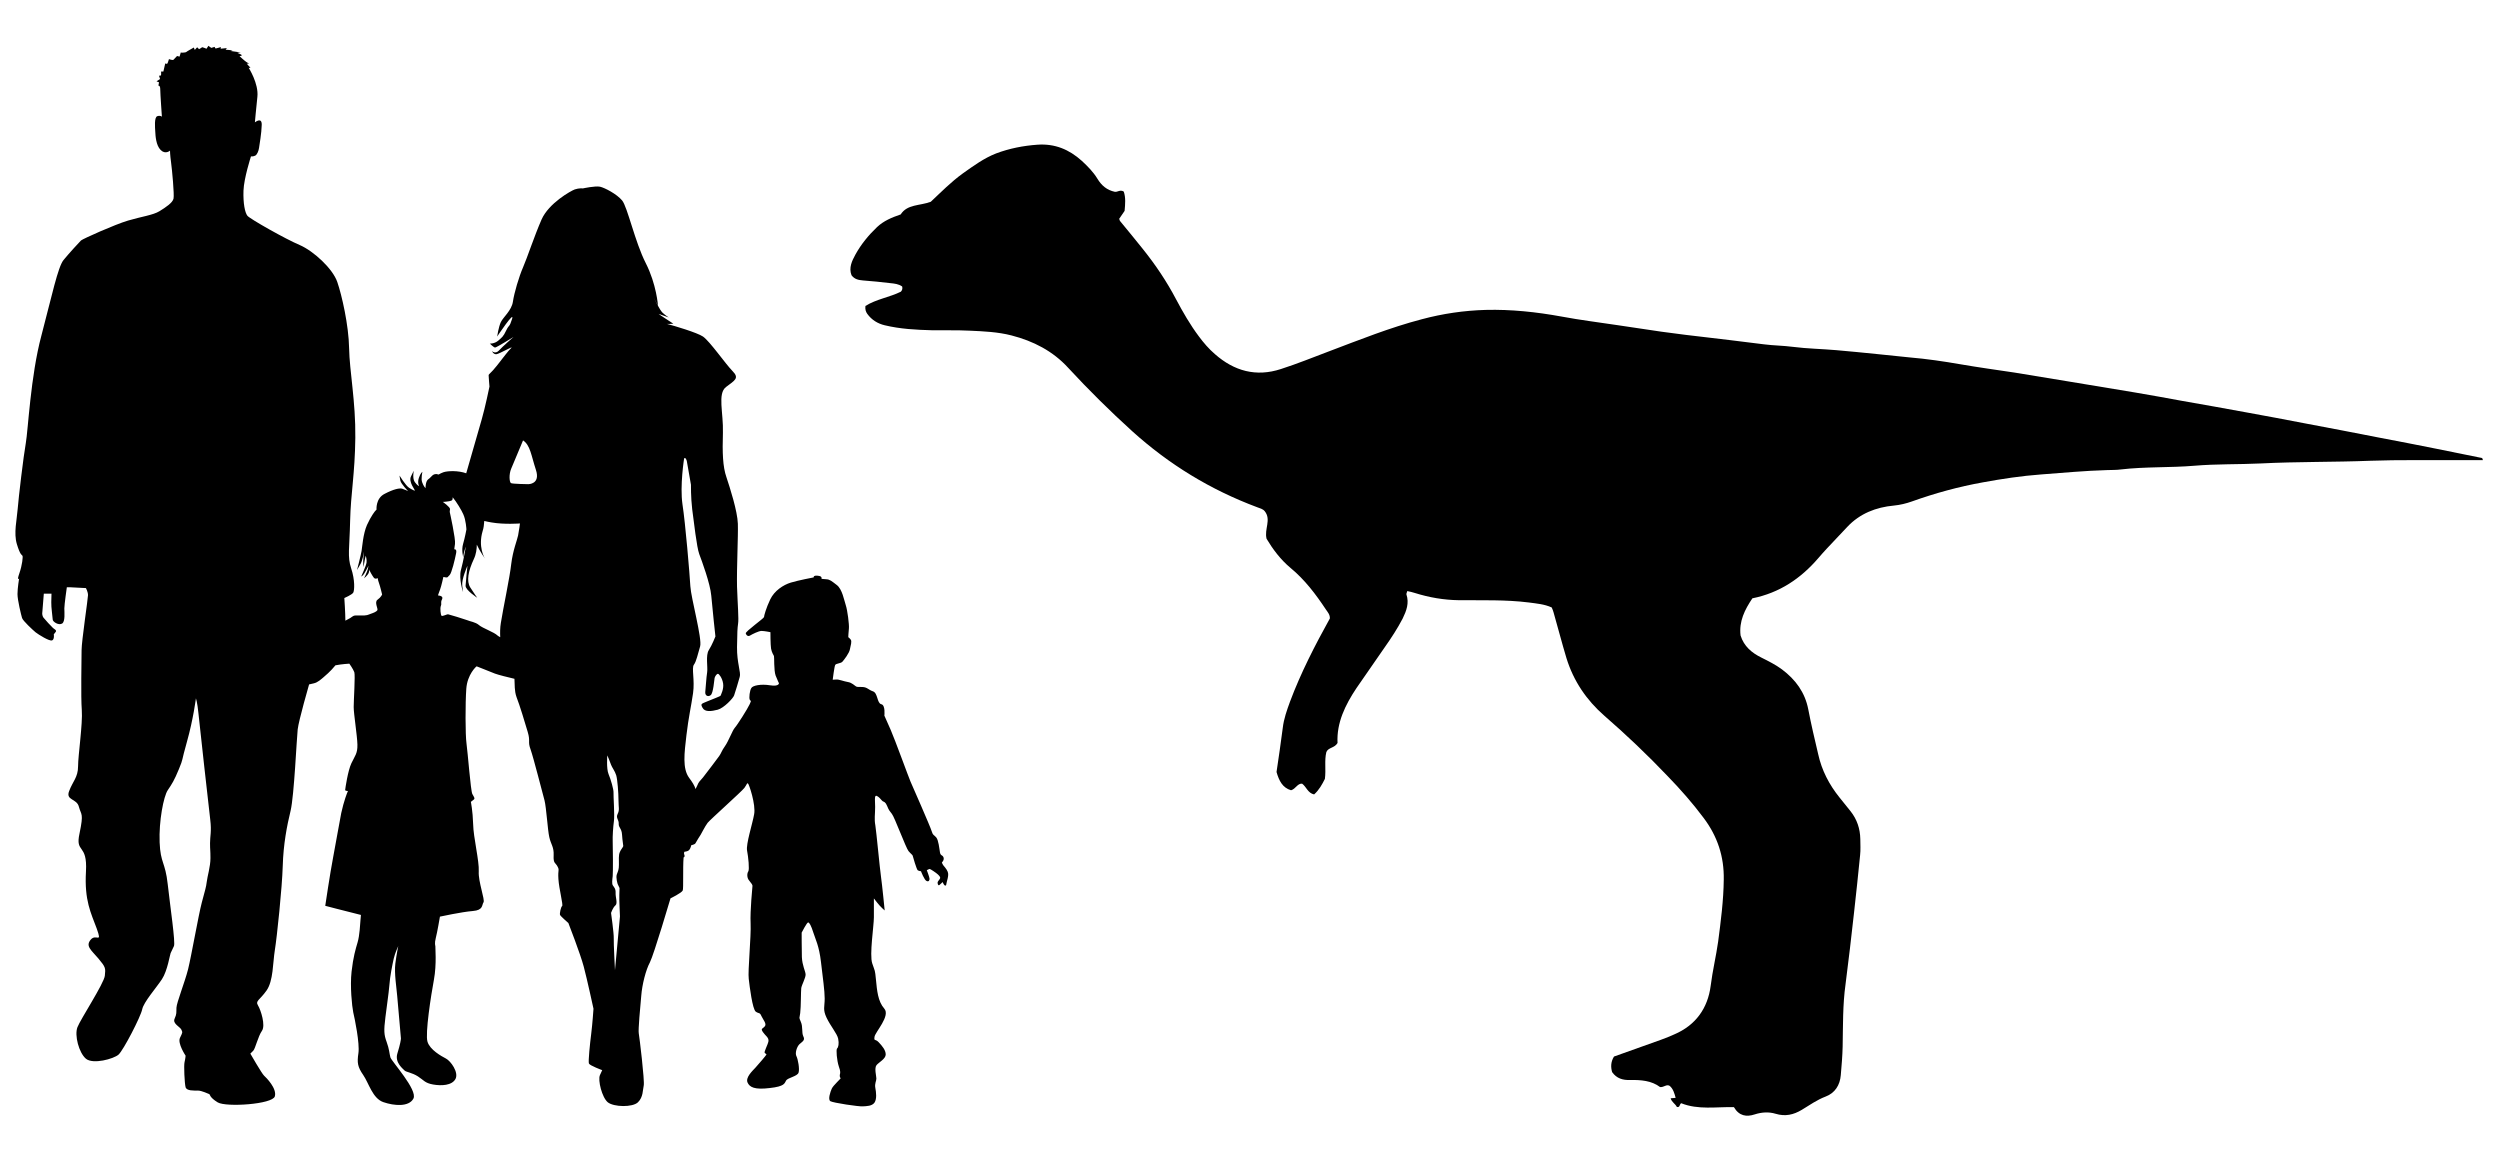 <?xml version="1.0" encoding="UTF-8"?><svg id="Layer_1" xmlns="http://www.w3.org/2000/svg" viewBox="0 0 1194.6 550.8"><g id="Layer_1-2"><g id="pachycephalosaurus-"><path d="M452.92,416.71c-.59-1.59-1.98-2.88-2.28-3.37s-.59-1.19-.59-1.19c0,0,1.29-1.19,.79-2.48s-1.39-.59-1.69-2.38c-.3-1.78-.69-5.85-1.78-7.14-1.09-1.29-1.59-.89-2.18-2.97s-9.32-21.92-10.11-23.7c-.79-1.78-7.54-20.33-9.42-24.59-1.88-4.16-3.07-6.94-3.07-6.94,0,0,.59-5.06-1.49-5.45-2.08-.5-1.59-5.35-3.97-6.15-2.28-.79-2.68-1.98-5.06-2.08s-2.38,.1-3.07-.3c-.59-.3-1.88-1.78-3.87-2.08-1.88-.3-4.26-1.29-5.45-1.19-1.19,.1-1.78,.1-1.78,.1,0,0,.79-6.35,1.19-7.04,.4-.79,2.68-.69,3.47-1.59s3.27-4.07,3.57-5.95c.4-1.88,.99-3.77,.4-4.56-.59-.79-1.19-1.19-1.19-1.19,0,0,.1-2.48,.3-4.16,.2-1.78-.69-8.73-1.49-11.11-.79-2.38-1.69-7.64-4.26-9.62-2.58-1.98-3.37-2.68-4.96-2.78-1.59-.1-2.38-.2-2.38-.2,0,0,.4-1.09-1.09-1.39s-2.48-.1-2.58,.3l-.1,.4s-7.34,1.39-10.91,2.48-7.83,3.87-9.82,8.03-2.97,7.83-2.97,8.43-9.02,6.94-8.73,7.83c.3,.99,1.19,1.59,2.08,.99,.99-.59,4.07-2.18,5.45-2.18s4.26,.59,4.26,.59c0,0,0,5.95,.3,7.83,.3,1.78,1.19,3.17,1.39,3.57,.2,.4-.1,6.84,.79,9.32,.99,2.48,1.59,3.67,1.59,3.67,0,0,.1,1.69-4.26,.99s-8.23,.1-8.92,1.29c-.79,1.19-1.19,4.66-.79,5.55,.4,.89,.99,0,0,2.18s-5.95,10.02-7.14,11.3c-1.19,1.39-2.97,6.35-4.66,8.73s-1.78,3.37-2.78,4.76-5.85,7.83-7.73,10.21c-1.88,2.28-1.88,1.78-2.88,4.16-.2,.5-.4,.89-.69,1.39-.5-1.69-1.59-3.37-3.07-5.35-3.27-4.46-2.28-11.8-1.29-20.33s2.28-13.88,3.17-20.13c.89-6.25-.79-12,.4-13.59,1.19-1.59,1.88-5.16,2.97-8.73,1.09-3.57-4.36-23.2-4.66-28.76-.3-5.55-2.38-30.24-3.77-39.17-1.29-8.92,.79-21.92,.79-21.92,.79-.79,1.29,1.29,1.29,1.29l1.98,11.3s-.1,5.75,.59,11.7c.79,5.95,2.18,18.25,3.37,21.42,1.19,3.17,5.26,14.08,5.75,19.93s1.98,19.44,1.98,19.44c0,0-1.59,4.07-3.17,6.54s-.4,8.13-.79,10.61c-.4,2.38-.69,7.64-.89,9.32-.2,1.78,1.29,2.58,2.58,1.59,1.29-.99,1.69-7.44,1.88-8.23,.2-.79,.99-1.98,1.59-1.98,.5,0,2.08,1.98,2.48,4.66s-1.09,5.35-1.19,5.75c-.2,.4-3.67,1.59-6.45,2.78-2.78,1.19-3.27,1.09-2.18,3.07,1.09,2.08,4.16,1.69,7.24,.89,2.97-.79,7.44-5.55,7.83-6.84,.5-1.29,2.08-6.74,2.68-8.83,.69-2.08-1.39-6.74-1.29-14.28s.2-8.83,.5-11.11c.4-2.28-.2-9.02-.5-17.75-.2-8.73,.59-24,.4-30.05-.2-6.05-3.77-17.16-5.45-22.21-1.78-5.06-1.98-11.8-1.69-21.32s-2.68-18.64,1.49-21.82,6.54-4.16,3.07-7.64c-3.47-3.57-10.71-14.08-14.08-16.46-2.78-1.88-13.78-5.16-17.25-6.05,1.29,.1,3.07-.1,3.07-.1,0,0-7.54-4.86-6.94-4.66,.69,.2,4.76,1.69,4.76,1.69,0,0-1.59-.99-2.97-2.28s-4.26-7.24-4.26-7.24l2.08,3.87s-.69-10.21-5.85-20.33c-5.16-10.11-8.73-26.87-11.3-29.95s-8.33-6.05-10.51-6.54c-2.28-.5-8.13,.79-8.13,.79,0,0-1.98-.2-3.97,.5-1.88,.69-12.4,6.54-15.87,14.38-3.47,7.93-6.84,18.25-8.83,22.81s-4.26,12.3-4.86,16.46c-.59,4.16-4.66,7.44-5.75,9.72s-1.78,6.94-1.78,6.94c0,0,8.53-12.79,7.14-8.43-1.39,4.36-1.29,2.38-2.78,5.45-1.49,3.17-2.08,3.37-3.87,4.96-1.78,1.49-3.97,1.39-3.97,1.39,0,0,1.78,1.78,2.48,1.88,.69,0,8.83-5.06,8.83-5.06,0,0-5.35,4.66-7.04,6.54-1.69,1.78-3.27,.2-3.27,.2,0,0,.69,1.69,2.18,1.49s8.43-4.26,7.04-2.97-3.87,4.66-6.84,8.43-3.97,3.97-3.97,4.66,.4,5.35,.4,5.35c0,0-2.08,10.11-3.67,15.57-1.09,3.67-4.56,15.87-7.44,25.88-3.77-1.39-8.92-1.19-10.91-.5-.89,.3-1.59,.69-2.28,1.09-2.78-.99-3.47,1.39-4.86,2.18-1.49,.99-1.39,4.36-1.39,4.36,0,0-.99-.99-1.59-2.78-.69-1.69,.1-5.06,.1-5.06,0,0-.89,.5-1.69,2.88s.1,3.97,.1,3.97c0,0-.89-.3-2.08-1.98-1.19-1.78-.5-5.06-.5-5.26s0,0-1.29,2.58,1.98,6.54,1.88,6.74c0,.2-1.09-.2-2.78-1.29s-4.56-5.85-4.56-5.85c0,0,0,.89,.4,2.48s3.67,4.96,3.67,4.96c0,0-1.59-.79-2.88-1.19-1.29-.3-3.97,.2-8.33,2.48-4.36,2.18-3.87,7.54-3.87,7.54l-.3,.3c-.4,.3-2.38,2.88-4.26,7.04-1.88,4.26-2.28,10.61-2.58,12.4-.3,1.88-2.18,9.12-2.18,9.12,0,0,.3-.59,1.49-2.58,1.19-1.78,1.78-5.85,1.88-6.25,0,.1-.1,.79-.3,2.88-.3,2.48,.1,4.56,.1,4.56l.2-1.59c.2-1.59,.79-3.87,.79-3.87,0,0,.59,1.78,.4,3.27-.2,1.49-2.58,6.74-2.58,6.74,0,0,.3-.2,.89-.69,.59-.5,2.58-4.46,2.58-4.46,0,0-.1,.89-.3,1.59-.1,.79-1.78,4.36-1.78,4.36,0,0,1.69-1.39,2.18-2.48,.4-1.19,.4-1.78,.4-1.78l.1,.5c.1,.5,1.29,2.58,1.98,3.47s1.88,.2,1.88,.2c0,0,0,.79,.59,2.38s1.49,5.45,1.49,5.45c0,0-.5,1.29-2.18,2.48s.4,4.36-.1,5.06-1.69,1.19-3.17,1.69-1.49,.89-5.06,.79-2.97,.1-4.66,1.19c-.5,.3-1.39,.79-2.38,1.29,0-3.47-.5-10.81-.5-10.81,0,0,3.67-1.59,4.26-2.58,.59-1.09,.89-5.95-.99-11.6s-.79-9.52-.5-22.71c.3-13.19,2.28-22.31,2.48-39.67,.2-17.35-2.78-31.83-2.97-42.84-.2-11.01-3.47-25.29-5.65-31.63-2.18-6.35-11.3-14.78-17.95-17.65-6.64-2.78-23.8-12.49-24.99-13.98s-2.08-5.95-1.88-12c.2-5.95,3.57-16.36,3.57-16.36,0,0,1.19,.1,2.08-.4s1.59-2.28,1.78-3.67c.2-1.39,1.19-7.04,1.29-11.01,.1-3.97-3.27-1.19-3.27-1.19,0,0,.5-5.75,1.19-12.2,.69-6.35-4.16-13.88-4.16-13.88,0,0,1.09,.1,.79-.1-.3-.2-1.69-1.88-1.69-1.88h1.09s-.3-.2-1.29-.79c-.89-.59-3.27-2.78-3.27-2.78,0,0,1.19-.2,1.09-.5s-2.18-1.09-2.18-1.09l1.69-.2-4.86-.69s1.19-.3,.89-.3c-.2-.1-3.27-.3-3.27-.3l.59-.79-2.97,.3,.1-.79s-2.18,.69-2.48,.69c-.3-.1-.5-.79-.5-.79l-1.59,.5-1.39-.99-.89,1.39s-2.18-.89-2.18-.69c-.1,.2-1.39,.89-1.39,.89l-.89-.89s-.99,.99-1.09,1.19-.5-1.09-.5-1.09c0,0-3.57,1.98-3.67,2.18s-1.88,.3-2.08,.3c-.2-.1-.5-.1-.5-.1l-.59,1.98-1.19-.3s-1.29,1.39-1.69,1.78c-.4,.4-2.18-.3-2.18-.3,0,0-.59,1.98-.79,2.18-.2,.2-.99-.1-.99-.1l-.89,3.87h-1.09s.1,1.78-.1,1.88c-.2,.1-.89,.1-.89,.1l.5,1.59-1.69,1.09,1.19,.5-.3,1.59s.89-.3,.89,1.78,.79,13.09,.79,13.09c0,0-.5-.79-2.18-.3-1.59,.5-1.09,5.55-.99,7.44s.3,6.45,2.58,8.73c2.28,2.28,4.46,.3,4.46,.3,0,0,0,1.88,.5,5.55s1.59,15.37,1.19,17.35-3.67,4.16-6.74,6.05c-3.07,1.88-8.63,2.58-14.97,4.46s-21.62,8.73-22.51,9.52c-.79,.79-5.65,6.05-8.33,9.32s-5.55,16.96-10.61,36.19c-5.16,19.24-6.35,45.32-7.44,51.37s-3.47,26.08-3.87,31.34-1.98,11.6-.4,16.86c1.59,5.26,2.38,5.16,2.68,5.55,.3,.4-.1,4.46-1.49,8.43-1.39,4.07-.1,2.38-.1,2.38,0,0-.79,4.66-.79,7.54s1.78,10.11,2.18,11.4c.4,1.39,5.16,5.75,6.45,6.84,1.39,1.09,6.74,4.46,7.93,3.87,1.19-.5,.79-2.97,.79-2.97,0,0,.5-.4,.99-1.19,.4-.79-.79-1.19-1.39-1.78-.59-.5-4.07-4.26-4.56-4.96s-.69-1.78-.5-2.78c.1-1.09,.69-8.63,.69-8.63h3.67s0,1.59-.1,4.07c-.1,2.38,.69,7.44,.69,8.33,0,.99,2.78,2.88,4.46,1.88,1.59-.89,1.09-5.55,1.09-7.24,0-1.78,1.19-10.11,1.19-10.11h1.49l7.64,.4s.99,1.78,.99,3.37-3.07,22.01-3.07,26.28-.4,22.21,.1,28.66-1.78,21.62-1.78,26.87-2.58,7.24-4.26,11.8c-1.78,4.56,3.67,3.47,4.66,7.54,1.09,4.07,2.38,2.78,.3,12.69-2.18,9.82,3.87,4.46,3.07,18.25-.79,13.88,2.38,19.73,5.16,27.27,2.68,7.54-.3,2.18-2.88,5.26-2.58,3.07,.1,4.86,3.67,9.02,3.47,4.16,3.47,4.56,3.07,8.23-.4,3.67-11.6,20.73-13.09,24.59s.69,12.2,4.07,15.07c3.37,2.78,13.19,.1,15.57-1.98,2.38-2.18,10.61-18.15,11.3-21.62s6.74-10.31,9.42-14.38,3.87-12,4.16-12.49c.3-.5,.79-1.78,1.59-3.37,.79-1.59-1.78-18.84-2.97-29.55-1.19-10.81-3.47-9.92-3.87-20.03s1.88-21.92,3.87-24.89,3.07-4.56,5.35-10.11,.89-2.68,3.87-13.19c2.97-10.51,4.26-20.63,4.26-20.63,0,0,.69,1.98,1.19,7.14s4.96,45.02,5.65,50.87c.69,5.75-.1,7.73-.1,11.21s.2,3.07,.2,7.14-1.49,8.73-1.78,11.4c-.3,2.58-.79,3.87-2.38,9.92s-4.96,25.48-6.54,31.83c-1.59,6.25-5.45,15.87-5.55,18.35s.2,2.78-.89,5.26c-1.09,2.38,2.68,3.87,3.27,5.26,.59,1.39,.59,1.19-.69,3.87-1.29,2.58,2.68,8.53,2.68,8.53,0,0-.1,1.49-.5,3.07-.4,1.49,0,10.21,.5,12s3.97,1.59,5.85,1.59,5.06,1.59,5.45,1.69c.4,.1,0,1.49,4.07,3.97,4.07,2.38,26.18,.89,27.27-2.88,1.09-3.77-4.07-8.92-5.16-9.92s-6.54-10.51-6.54-10.51l1.39-1.39c.99-.99,2.28-6.84,4.16-9.52,1.78-2.58-.5-9.82-1.88-12.1-1.39-2.28,.79-2.48,4.07-7.14,3.27-4.66,2.97-13.19,3.97-19.34s3.47-29.75,3.77-40.16,1.98-19.14,3.77-26.48c1.69-7.24,2.88-34.41,3.37-38.77s5.45-21.52,5.45-21.52c0,0,.3-.1,2.18-.5,1.98-.4,3.67-2.08,4.66-2.88,.59-.5,3.47-2.88,5.75-5.75,2.97-.59,6.64-.79,6.64-.79,0,0,1.78,2.48,2.38,4.07,.5,1.49-.3,13.39-.3,16.66s1.69,13.68,1.78,17.95c.1,4.26-1.19,5.35-2.88,8.92s-2.88,11.9-2.97,12.69c-.1,.69,1.49,.4,1.29,.69-.2,.2-1.98,4.86-3.17,10.41-1.09,5.55-2.38,13.29-3.87,21.12-1.49,7.73-3.77,23.2-3.77,23.2,0,0,.4,.1,5.35,1.39,5.06,1.29,11.7,2.97,11.7,2.97l-.2,2.28c-.2,2.28-.4,7.44-1.39,10.81s-2.08,6.94-2.88,13.98c-.79,7.04,.2,16.56,.79,19.44,.69,2.88,3.17,14.87,2.48,19.54-.69,4.56-.4,6.54,2.28,10.41,2.68,3.87,4.46,11.21,9.62,12.99s12.2,2.38,14.38-1.69c2.18-4.07-10.51-17.85-11.01-19.73s-.5-3.87-1.78-7.34-1.39-5.35-.59-11.8c.79-6.54,1.49-10.71,1.88-15.17,.3-4.46,1.49-10.11,2.08-12.79,.59-2.68,2.18-6.05,2.18-6.05,0,0-.79,3.67-1.39,8.33-.59,4.66,.59,11.7,.89,15.57,.3,3.87,1.78,19.73,1.78,20.23s-.3,2.68-1.69,7.14,2.78,7.44,3.47,8.23c.69,.69,3.57,.99,6.35,2.78,2.78,1.78,3.27,3.17,7.24,3.87s9.02,.5,10.71-2.68c1.59-3.17-2.28-8.53-4.56-9.72-2.28-1.19-7.64-4.16-8.83-8.03s1.69-22.21,3.07-29.65c1.39-7.44,.59-15.87,.69-16.06,0-.2-.5-1.19,.2-3.87,.69-2.58,1.98-10.21,1.98-10.21,0,0,10.51-2.28,15.67-2.68,5.16-.4,4.26-2.88,5.16-4.16,.79-1.19-2.58-9.92-2.28-14.78s-2.58-16.26-2.68-22.61c-.2-6.45-1.09-10.61-1.09-10.61,0,0,.69-.5,1.39-1.09s.1-1.19-.69-2.68-2.18-19.93-2.78-24.1c-.59-4.16-.59-19.34-.1-26.18s4.76-10.71,4.96-10.71,6.35,2.58,8.73,3.47c1.59,.59,6.25,1.78,9.32,2.48,.2,2.78-.1,5.65,.99,8.73,1.59,4.07,3.97,12,5.35,16.66,1.39,4.66-.1,4.46,1.39,8.43,1.39,3.97,5.65,20.73,6.64,24.29,.89,3.57,1.49,14.08,2.28,17.55,.79,3.57,2.28,4.66,2.08,8.73-.2,4.07,.89,3.37,1.88,5.35,.99,1.88,.1,1.19,.4,5.95s2.38,12.49,1.78,12.89-1.29,3.67-.99,4.26c.2,.59,3.97,3.87,3.97,3.87,0,0,5.75,14.78,7.34,20.82,1.59,5.95,4.66,20.13,4.66,20.13,0,0-.5,7.34-1.09,12s-1.49,13.29-1.09,14.18c.4,.99,6.35,3.17,6.35,3.17l-1.09,2.38c-1.09,2.38,.99,10.71,3.77,12.99,2.88,2.28,11.8,2.48,14.38,0s2.28-5.95,2.78-8.03c.5-2.18-2.08-23.4-2.38-24.99s.69-12.49,1.19-17.85c.4-5.35,2.18-12.4,4.16-16.06,1.88-3.67,9.82-30.54,9.82-30.54,0,0,5.35-2.58,5.85-3.77,.4-.99,0-10.41,.4-15.77,.3-.1,.5-.4,.5-.69s-.2-.69-.3-1.09c0-.3,.1-.5,.1-.79v-.1c.69-.1,1.88-.3,2.38-.89,.69-.79,.99-2.28,.99-2.28,0,0,1.59-.3,1.98-.89,.3-.59,2.28-3.87,2.48-4.07s2.08-4.07,3.37-5.75c1.39-1.69,16.06-14.78,17.55-16.66,1.39-1.98,1.19-2.38,1.69-2.18,.5,.2,3.87,10.21,2.97,14.78-.79,4.56-3.97,14.28-3.37,17.35s1.19,8.92,.59,9.92c-.69,.99-.69,3.17,.4,4.36,.99,1.19,1.69,2.18,1.59,2.58,0,.4-1.19,11.8-.89,17.95,.3,6.15-1.39,22.91-.89,26.48,.4,3.57,1.78,14.58,3.37,15.67,1.59,1.09,1.88,.2,2.68,2.08,.89,1.88,2.68,3.77,1.59,4.96-.99,1.19-2.08,.89-.89,2.68,1.19,1.78,2.88,2.58,2.68,4.36-.3,1.78-2.28,5.16-1.78,5.65s.89,.5,.79,.79-3.77,4.66-5.26,6.25-4.76,4.66-3.77,7.04c.99,2.28,3.37,3.57,10.61,2.68,7.24-.79,7.04-2.28,7.83-3.57,.79-1.39,5.35-1.98,5.95-3.77s-.3-6.45-.99-7.83c-.79-1.39,.1-4.46,1.39-5.75,1.39-1.29,2.88-1.88,1.88-3.77-.89-1.88-.1-4.46-1.19-6.94-.99-2.48-.69-1.19-.3-4.16,.4-3.07,.3-10.41,.5-12,.3-1.69,2.18-4.96,2.08-6.54s-1.59-4.16-1.78-8.23c-.1-4.16-.1-11.7-.1-11.7,0,0,2.48-4.86,3.07-4.86,.59-.1,1.49,1.59,2.48,4.76,.99,3.17,2.78,6.35,3.67,14.08,.89,7.73,1.78,13.68,1.78,17.55s-.99,5.16,.89,9.12,5.06,7.64,5.55,10.02,.1,4.16-.5,4.66-.1,5.85,.79,8.53c.99,2.68,.69,3.27,.5,4.07-.1,.79,.1,1.39,.4,1.59,.3,.1-3.57,3.47-4.26,5.06-.69,1.59-1.88,5.06-.69,5.95,1.19,.79,13.78,2.68,15.57,2.48,1.78-.1,4.36-.1,5.55-1.78,1.19-1.78,.79-4.96,.4-7.04s.5-3.27,.5-4.46-1.09-5.06,.1-6.45c1.19-1.39,4.36-2.97,4.36-5.06s-1.69-4.07-3.37-5.85c-1.69-1.78-2.28-.3-1.98-2.58,.3-2.28,7.73-10.02,4.66-13.49-3.07-3.47-3.47-8.73-3.97-13.78s-.4-3.67-1.78-7.83c-1.39-4.16,.79-17.95,.79-22.01v-9.02s2.68,3.57,3.97,4.66l1.19,1.09s-1.19-12.1-1.78-16.26c-.59-4.16-2.18-21.22-2.68-24.39-.59-3.17-.1-5.06-.1-8.83s-.69-6.54,1.59-4.76c.79,.59,1.59,1.78,2.08,2.08,.59,.3,1.29,.3,2.08,2.28,.79,1.98,1.19,2.38,2.28,3.77,1.19,1.39,6.74,16.36,7.93,17.75s1.88,1.78,1.98,2.18c.1,.5,1.88,6.54,2.38,6.94s1.59,.5,1.59,.5c0,0,1.59,4.26,2.68,4.66,.99,.5,1.49-.3,1.39-1.19-.1-.89-1.29-3.97-1.29-3.97,0,0,1.09-.59,1.39-.59s3.17,1.88,3.97,2.68c.79,.79,1.19,1.29,.99,1.78-.1,.5-1.19,1.39-1.19,2.08s.3,1.49,.79,1.19,1.59-1.49,1.59-1.49c0,0,.99,2.48,1.69,1.49,.2-1.69,1.49-4.66,.79-6.25ZM244.28,223.93c1.19-2.88,5.65-13.49,5.65-13.49,3.47,2.28,3.87,7.14,6.15,14.08s-3.67,6.84-3.67,6.84c0,0-7.54-.1-8.23-.5-.79-.4-1.09-4.16,.1-6.94Zm-15.37,74.77c-1.78-1.49-4.16-1.69-5.75-2.38-1.59-.59-8.43-2.68-9.02-2.78-.59-.1-2.68,1.09-3.17,.69-.4-.4-.79-3.57-.3-4.76,.5-1.19-.3-1.49,.59-3.17,.79-1.69-1.98-1.78-1.98-1.78,0,0,.4-1.29,.99-2.78s1.59-6.05,1.59-6.05l1.09,.2c1.09,.2,.89-.2,1.88-1.09s2.58-7.64,3.07-10.21c.59-2.48-.79-2.08-.79-2.08,0,0-.1-.3,.3-2.58,.4-2.28-2.48-15.17-2.48-15.17,0,0-.1-.4,.1-1.49,.1-.99-3.47-3.47-3.47-3.47,0,0,.59,.1,3.07-.3,1.49-.3,1.69-.5,1.69-1.88,1.88,2.28,4.26,6.25,5.06,8.13,1.29,2.78,1.49,7.24,1.49,7.24,0,0-.69,3.87-1.59,6.94-.89,3.07,.1,6.45,.1,6.45l.1-1.19c.1-1.19,1.19-4.36,1.09-3.87-.1,.5-1.09,6.54-2.28,10.91s.99,10.71,.99,10.71l-.4-3.07c-.4-3.07,2.48-9.52,2.48-9.52,0,0-.79,7.44-.89,9.52-.1,2.08,5.55,5.75,5.55,5.75,0,0-1.29-1.78-3.27-4.86s-.99-7.93,1.69-13.68c1.09-2.28,1.39-4.86,1.39-6.84,1.29,2.88,3.67,6.35,4.07,6.94-.59-.79-3.47-6.05-1.29-13.39,.5-1.49,.69-3.17,.79-4.86,1.19,.3,2.28,.5,3.37,.69,6.15,1.09,13.68,.5,13.68,.5,0,0-.4,3.37-.89,5.75-.5,2.38-2.48,7.14-3.27,13.59-.69,6.45-3.87,21.22-4.96,28.16-.4,2.38-.4,4.76-.3,6.84-.5-.2-.89-.5-1.29-.79-1.59-1.59-7.04-3.47-8.83-4.96Zm67.23,108.58c-.59,1.29-.4,3.67-.4,5.95s-.4,2.97-.99,4.56,.4,4.66,.4,4.66l.89,1.88s0,1.39-.1,3.37c-.1,1.88,.3,10.21,.3,10.21l-2.38,25.68s-.69-12.99-.59-15.27c.1-2.18-1.29-12.1-1.29-12.1,0,0,.89-2.58,2.08-3.57s0-3.87,.1-5.95-.79-2.78-1.29-3.57c-.59-.79-.3-2.78-.1-4.46,.2-1.69,.1-14.18,0-16.56-.1-2.28,.2-7.04,.59-9.82s-.3-12.2-.2-13.59c.1-1.39-1.29-6.25-2.38-8.83s-.59-8.92-.59-8.92c0,0,1.39,3.17,1.78,4.46,.4,1.19,1.88,3.07,2.48,5.06s1.09,8.53,1.09,12,.59,4.46-.4,6.45,.59,2.68,.5,4.66,1.39,2.08,1.59,5.26c.2,3.17,.59,4.76,.59,5.45-.2,.69-1.19,1.69-1.69,2.97Z"/><path d="M798.31,524.8c.79-.1,1.49-.1,2.38-.2-.59-2.18-1.19-4.36-2.88-5.75-1.59-.89-2.68,.79-4.56,.59-4.07-3.07-9.12-3.47-14.38-3.37-3.37,.1-6.35-.69-8.53-3.77-.69-2.38-.69-4.86,.89-7.44,7.34-2.58,14.78-5.26,22.21-7.93,2.28-.79,4.46-1.69,6.64-2.68,10.21-4.36,15.97-12.49,17.35-23.2,.89-7.14,2.58-14.08,3.57-21.12,1.29-9.82,2.58-19.73,2.68-29.65,.2-10.91-2.97-20.63-9.62-29.45-5.26-7.04-11.01-13.59-17.16-19.93-9.62-10.11-19.73-19.73-30.24-28.86-8.63-7.54-14.78-16.66-18.15-27.57-2.18-7.24-4.07-14.58-6.15-21.82-.2-.79-.5-1.49-.89-2.38-3.47-1.59-7.24-1.88-10.91-2.38-11.11-1.39-22.31-.99-33.42-1.09-7.24-.1-14.18-1.29-21.12-3.47-1.09-.4-2.28-.59-3.57-.89-.1,.59-.5,1.19-.4,1.59,1.39,4.16,0,7.83-1.78,11.5-2.48,4.76-5.45,9.32-8.53,13.68-4.56,6.54-9.12,13.09-13.59,19.63-5.35,8.03-9.52,16.56-9.02,26.18-1.39,2.48-4.46,2.08-5.35,4.36-.99,4.07-.1,8.33-.69,12.79-1.29,2.58-2.78,5.35-5.16,7.44-3.07-.69-3.67-3.67-5.75-5.16-2.28-.1-2.97,2.48-5.26,3.17-4.07-1.19-5.75-4.56-6.94-8.73,.99-6.84,2.08-13.88,2.97-21.02,.5-4.36,1.98-8.53,3.47-12.59,5.16-13.78,11.9-26.87,19.04-39.76,.1-1.78-.99-2.97-1.88-4.26-4.86-7.34-10.11-14.28-16.96-19.93-4.76-3.97-8.43-8.92-11.4-13.88-1.19-4.66,2.38-9.12-.89-13.19-.89-1.09-2.28-1.39-3.57-1.88-22.31-8.33-42.14-20.43-59.8-36.39-10.61-9.62-20.82-19.73-30.54-30.24-7.34-8.03-16.66-12.79-27.07-15.47-6.54-1.69-13.39-1.98-20.13-2.28-5.95-.3-12-.1-17.95-.2-7.54-.2-15.07-.59-22.51-2.38-3.37-.79-6.25-2.58-8.33-5.45-.69-.99-1.09-2.08-.89-3.77,5.16-3.27,11.6-4.16,16.96-6.84,.79-.89,.79-1.69,.59-2.48-1.69-1.19-3.67-1.39-5.65-1.59-4.36-.5-8.73-.99-13.09-1.29-2.08-.2-3.97-.5-5.45-2.48-1.39-3.57,.2-6.84,1.88-9.92,2.68-4.86,6.25-9.22,10.31-13.09,3.17-2.97,6.94-4.56,11.3-6.05,3.17-4.96,9.12-4.07,14.38-6.05,4.86-4.56,9.72-9.52,15.37-13.59,5.06-3.57,10.02-7.24,15.87-9.52,6.35-2.38,12.89-3.67,19.73-4.16,8.33-.59,15.17,2.28,21.22,7.73,2.78,2.58,5.45,5.26,7.44,8.53,1.98,3.27,4.56,5.45,8.33,6.25,1.29,.2,2.58-1.19,4.26-.1,.99,2.88,.69,5.95,.4,9.22-.89,1.29-1.78,2.58-2.58,3.77,.2,.5,.2,.89,.5,1.19,3.67,4.46,7.34,8.92,10.91,13.39,5.95,7.44,11.3,15.37,15.77,23.9,3.27,6.15,6.74,12.2,10.91,17.75,2.28,3.07,4.76,5.95,7.64,8.43,9.22,8.13,19.73,11.01,31.53,7.14,7.73-2.48,15.27-5.55,22.91-8.43,14.68-5.55,29.25-11.4,44.43-15.37,10.02-2.68,20.13-4.16,30.54-4.46,12.2-.3,24.2,.99,36.19,3.17,8.92,1.69,18.05,2.78,27.07,4.16,6.84,.99,13.78,2.08,20.63,3.07,7.64,1.09,15.37,1.98,23.11,2.88,3.37,.4,6.74,.79,10.02,1.19,5.35,.69,10.61,1.29,15.97,1.98,4.56,.59,9.12,.59,13.68,1.19,6.94,.89,13.88,.99,20.82,1.59,6.54,.59,13.09,1.19,19.63,1.88,5.16,.5,10.31,1.09,15.47,1.59,8.13,.69,16.16,1.88,24.2,3.27,8.63,1.49,17.25,2.68,25.88,3.97,8.63,1.39,17.25,2.88,25.88,4.26,10.61,1.78,21.12,3.47,31.73,5.26,7.64,1.29,15.27,2.68,22.81,4.07,10.11,1.78,20.33,3.57,30.44,5.45,9.42,1.69,18.74,3.47,28.06,5.26,11.7,2.18,23.4,4.46,35.1,6.74,9.12,1.78,18.35,3.47,27.47,5.35,7.04,1.39,13.98,2.88,21.02,4.26,.59,.1,1.19,0,1.29,1.19h-12.4c-13.78,.1-27.47-.2-41.25,.3-17.55,.69-35.1,.4-52.56,1.29-10.51,.5-21.12,.2-31.63,1.09-11.7,.99-23.5,.4-35.2,1.78-2.18,.3-4.36,.2-6.54,.3-10.51,.3-21.02,1.29-31.53,2.08-9.32,.69-18.54,2.08-27.77,3.77-11.6,2.08-22.81,5.16-33.91,9.12-2.78,.99-5.65,1.69-8.63,1.98-8.53,.79-16.26,3.77-22.31,10.21-3.27,3.47-6.54,6.94-9.82,10.41-1.39,1.49-2.68,2.97-3.97,4.46-8.43,9.82-18.64,16.66-31.53,19.24-3.67,5.45-6.45,11.01-5.65,17.75,1.59,5.16,5.35,8.33,10.02,10.61,3.37,1.69,6.74,3.37,9.82,5.65,6.45,4.86,10.91,10.91,12.49,18.94,1.39,7.24,3.07,14.38,4.76,21.52,1.69,7.73,5.26,14.58,10.21,20.73,1.78,2.18,3.47,4.36,5.26,6.54,3.07,3.87,4.56,8.33,4.66,13.29,0,2.58,.2,5.16-.1,7.73-.89,9.12-1.88,18.25-2.88,27.27-1.29,11.5-2.58,22.91-4.07,34.31-1.39,9.92-1.19,19.83-1.39,29.85-.1,4.56-.5,9.12-.89,13.68-.4,4.76-2.78,8.53-7.24,10.21-4.16,1.59-7.64,4.07-11.4,6.35-3.97,2.38-7.93,3.27-12.49,1.88-3.27-.99-6.64-.79-10.02,.3-3.87,1.29-7.44,.79-9.92-3.47-8.43-.2-17.06,1.39-25.19-1.88-.89,.5-.5,2.18-2.08,1.78-.69-1.49-2.48-2.28-2.97-4.16Z"/></g></g></svg>
